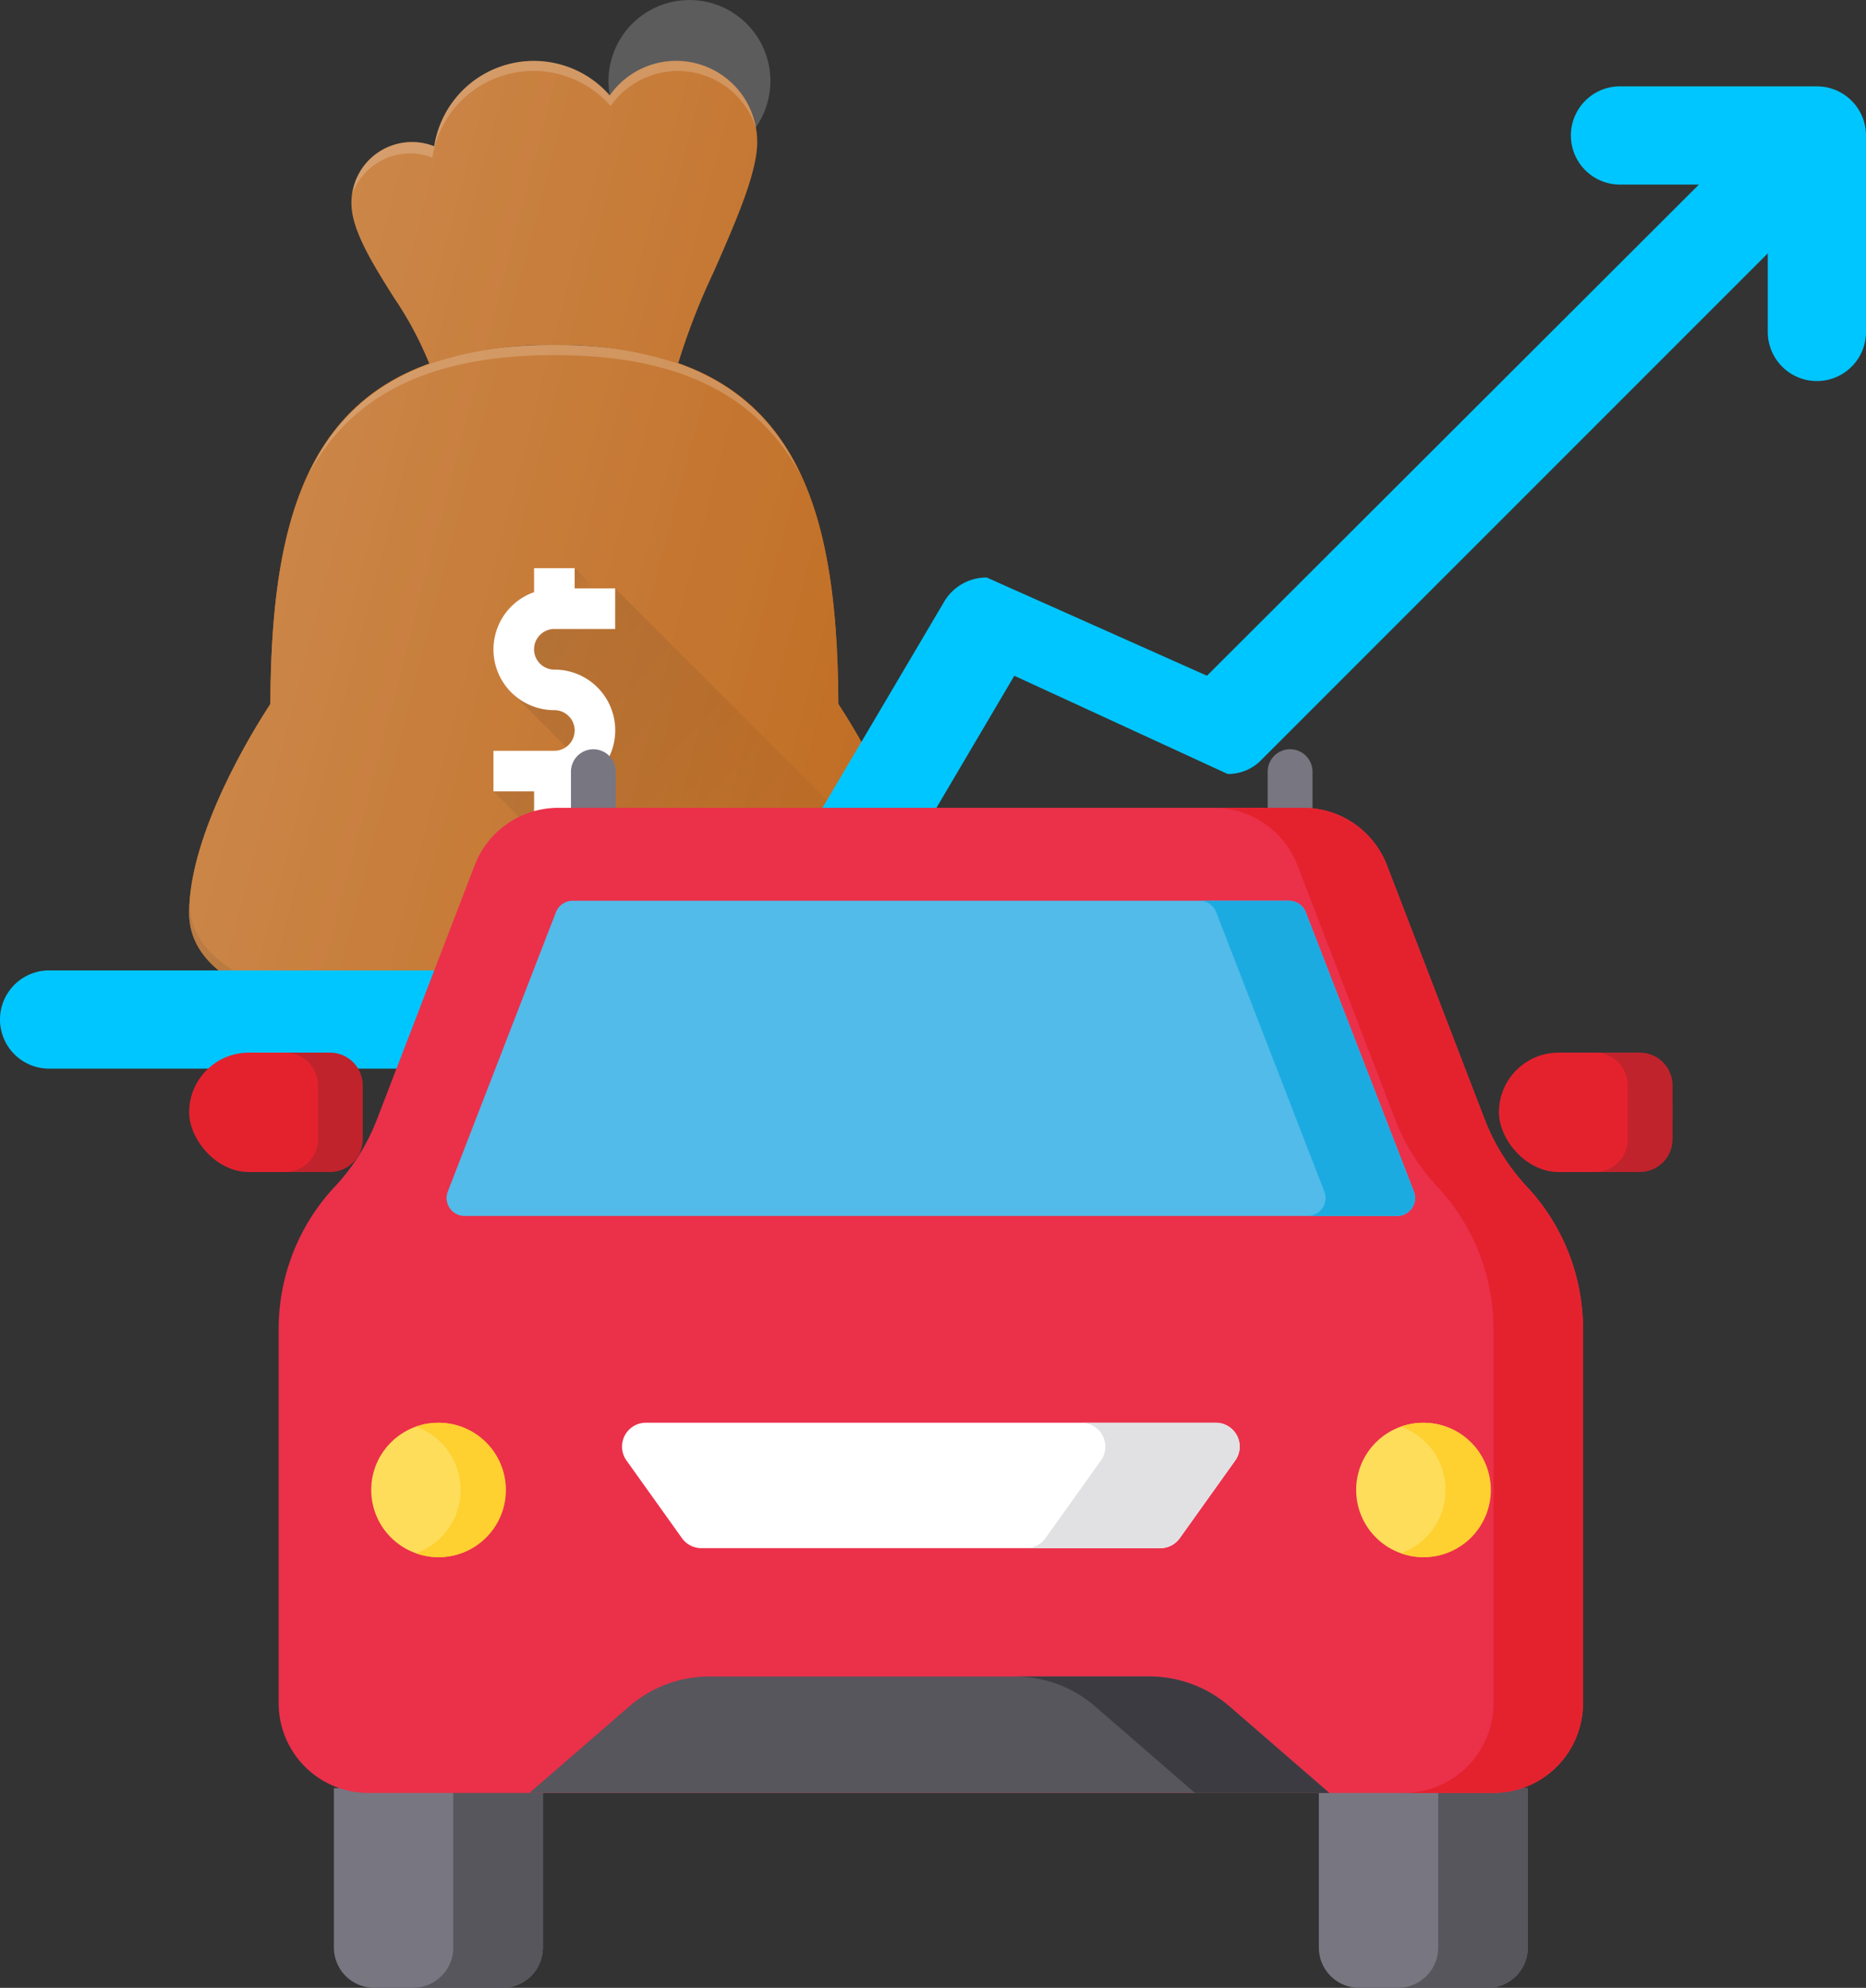 <svg id="Group_23" data-name="Group 23" xmlns="http://www.w3.org/2000/svg" xmlns:xlink="http://www.w3.org/1999/xlink" width="133.269" height="141.946" viewBox="0 0 133.269 141.946">
  <rect x="0" y="0" width="133.269" height="141.946" fill="#333333" stroke="none"/>
  <defs>
    <linearGradient id="linear-gradient" x1="0.062" y1="0.153" x2="0.867" y2="0.94" gradientUnits="objectBoundingBox">
      <stop offset="0" stop-opacity="0.102"/>
      <stop offset="1" stop-opacity="0"/>
    </linearGradient>
    <linearGradient id="linear-gradient-2" x1="-0.25" y1="0.25" x2="0.75" y2="1.25" xlink:href="#linear-gradient"/>
    <linearGradient id="linear-gradient-3" x1="0.075" y1="0.368" x2="1.102" y2="0.727" gradientUnits="objectBoundingBox">
      <stop offset="0" stop-color="#fff" stop-opacity="0.2"/>
      <stop offset="1" stop-color="#fff" stop-opacity="0"/>
    </linearGradient>
  </defs>
  <g id="money-bag" transform="translate(13.509)">
    <path id="Path_34" data-name="Path 34" d="M49.366,32.64C49.3,17.229,45.758,7,29.081,7S8.862,17.229,8.8,32.64C7.637,34.411,3,41.838,3,47.57c0,7.563,16.341,8.694,26.081,8.694s26.081-1.13,26.081-8.694C55.161,41.838,50.525,34.411,49.366,32.64Z" transform="translate(-3 17.631)" fill="#bf6a1e"/>
    <path id="Path_35" data-name="Path 35" d="M49.366,32.64C49.3,17.229,45.758,7,29.081,7S8.862,17.229,8.8,32.64C7.637,34.411,3,41.838,3,47.57c0,7.563,16.341,8.694,26.081,8.694s26.081-1.13,26.081-8.694C55.161,41.838,50.525,34.411,49.366,32.64Z" transform="translate(-3 17.631)" fill="#bf6a1e"/>
    <path id="Path_36" data-name="Path 36" d="M23.545,7.724c9.389,0,14.712,3.173,17.628,8.636C38.454,10.457,33.218,7,23.545,7S8.635,10.46,5.917,16.36C8.832,10.895,14.153,7.724,23.545,7.724Z" transform="translate(2.536 17.631)" fill="#fff" opacity="0.2"/>
    <path id="Path_37" data-name="Path 37" d="M29.081,29.254c-9.609,0-25.614-1.113-26.04-8.4-.006.142-.041.293-.041.435,0,7.563,16.341,8.694,26.081,8.694s26.081-1.13,26.081-8.694c0-.142-.035-.293-.041-.435C54.695,28.141,38.69,29.254,29.081,29.254Z" transform="translate(-3 43.916)" opacity="0.1"/>
    <path id="Path_38" data-name="Path 38" d="M14.847,16.847h4.347v-2.9H16.3V12.5H13.4v1.716a4.336,4.336,0,0,0,1.449,8.427,1.449,1.449,0,0,1,0,2.9H10.5v2.9h2.9v1.449h2.9V28.172a4.336,4.336,0,0,0-1.449-8.427,1.449,1.449,0,1,1,0-2.9Z" transform="translate(11.234 28.069)" fill="#fff"/>
    <path id="Path_39" data-name="Path 39" d="M16.3,23.143a1.449,1.449,0,0,0-1.449-1.449,4.332,4.332,0,0,1-2.993-1.208L15.67,24.3a1.42,1.42,0,0,0,.626-1.159ZM40.783,34.589,19.194,13v2.9H14.847a1.449,1.449,0,1,0,0,2.9A4.336,4.336,0,0,1,16.3,27.223v1.716H13.4V27.489H10.5L27.157,44.146c7.256-.979,13.771-3.188,13.771-7.963A12.721,12.721,0,0,0,40.783,34.589Z" transform="translate(11.234 29.018)" fill="url(#linear-gradient)"/>
    <path id="Path_40" data-name="Path 40" d="M12.5,12.5v1.449h1.449Z" transform="translate(15.03 28.069)" fill="url(#linear-gradient-2)"/>
    <path id="Path_41" data-name="Path 41" d="M7,10.143c0,1.921,1.461,4.254,3.011,6.726a25.318,25.318,0,0,1,2.562,4.781,26.3,26.3,0,0,1,8.917-1.365,26.443,26.443,0,0,1,8.838,1.336,48.669,48.669,0,0,1,2.544-6.549c1.6-3.643,3.107-7.079,3.107-9.276A5.789,5.789,0,0,0,25.448,2.469,7.2,7.2,0,0,0,12.912,6.1,4.325,4.325,0,0,0,7,10.143Z" transform="translate(4.591 4.346)" fill="#bf6a1e"/>
    <path id="Path_42" data-name="Path 42" d="M11.149,9.453a4.4,4.4,0,0,1,1.591.307A7.3,7.3,0,0,1,25.467,6.077,5.855,5.855,0,0,1,35.833,7.6,5.781,5.781,0,1,0,25.409,5.312,7.2,7.2,0,0,0,12.87,8.943a4.308,4.308,0,0,0-5.848,3.4,4.4,4.4,0,0,1,4.127-2.886Z" transform="translate(4.633 1.5)" fill="#fff" opacity="0.2"/>
    <path id="Path_43" data-name="Path 43" d="M49.366,45.925c-.052-12.171-2.3-21.082-11.447-24.3a48.668,48.668,0,0,1,2.544-6.549c1.6-3.643,3.107-7.079,3.107-9.276A5.789,5.789,0,0,0,33.039,2.469,7.2,7.2,0,0,0,20.5,6.1a4.325,4.325,0,0,0-5.912,4.045c0,1.921,1.461,4.254,3.011,6.726a25.318,25.318,0,0,1,2.562,4.781C11.085,24.893,8.848,33.789,8.8,45.925,7.637,47.7,3,55.123,3,60.855c0,7.563,16.341,8.694,26.081,8.694s26.081-1.13,26.081-8.694C55.161,55.123,50.525,47.7,49.366,45.925Z" transform="translate(-3 4.346)" fill="url(#linear-gradient-3)"/>
  </g>
  <g id="chart-growth" transform="translate(0 6.167)">
    <path id="Path_22" data-name="Path 22" d="M118.087,3.5a3.508,3.508,0,0,0,.147,7.014h5.6L88.7,45.586,72.973,38.572a3.507,3.507,0,0,0-3.016,1.683L47.391,78.482,36.519,67.68a3.3,3.3,0,0,0-2.455-1.052H6.007a3.507,3.507,0,0,0,0,7.014H32.591L45.637,86.619a3.3,3.3,0,0,0,2.455,1.052h.421a3.647,3.647,0,0,0,2.6-1.683l23.829-40.4L90.177,52.6a3.3,3.3,0,0,0,2.455-1.052l36.123-36.123v5.611a3.507,3.507,0,1,0,7.014,0V7.008A3.507,3.507,0,0,0,132.262,3.5H118.234Q118.16,3.5,118.087,3.5Z" transform="translate(-2.5 -3.5)" fill="#00c6ff"/>
  </g>
  <g id="car-booking" transform="translate(13.509 53.504)">
    <rect id="Rectangle_16" data-name="Rectangle 16" width="12.399" height="8.527" rx="4.263" transform="translate(93.543 21.661)" fill="#e4222e"/>
    <path id="Path_4" data-name="Path 4" d="M481.7,191.21h-3.2a2.345,2.345,0,0,1,2.345,2.345v3.837a2.345,2.345,0,0,1-2.345,2.345h3.2a2.345,2.345,0,0,0,2.345-2.345v-3.837A2.345,2.345,0,0,0,481.7,191.21Z" transform="translate(-378.1 -169.549)" fill="#c0232c"/>
    <rect id="Rectangle_17" data-name="Rectangle 17" width="12.399" height="8.527" rx="4.263" transform="translate(0 21.661)" fill="#e4222e"/>
    <path id="Path_5" data-name="Path 5" d="M386,437.612h14.921v11.38a2.878,2.878,0,0,1-2.878,2.878h-9.164A2.878,2.878,0,0,1,386,448.991Z" transform="translate(-305.318 -363.428)" fill="#787681"/>
    <path id="Path_6" data-name="Path 6" d="M415.374,437.612v11.379a2.878,2.878,0,0,1-2.879,2.879h6.4a2.879,2.879,0,0,0,2.879-2.879V437.612Z" transform="translate(-326.166 -363.428)" fill="#57565c"/>
    <path id="Path_7" data-name="Path 7" d="M56,437.612H70.921v11.38a2.878,2.878,0,0,1-2.879,2.878H58.878A2.878,2.878,0,0,1,56,448.991Z" transform="translate(-45.662 -363.428)" fill="#787681"/>
    <path id="Path_8" data-name="Path 8" d="M85.375,437.612v11.379A2.878,2.878,0,0,1,82.5,451.87h6.395a2.878,2.878,0,0,0,2.878-2.879V437.612Z" transform="translate(-66.51 -363.428)" fill="#57565c"/>
    <path id="Path_9" data-name="Path 9" d="M42.866,191.21h-3.2a2.345,2.345,0,0,1,2.345,2.345v3.837a2.345,2.345,0,0,1-2.345,2.345h3.2a2.345,2.345,0,0,0,2.345-2.345v-3.837A2.345,2.345,0,0,0,42.866,191.21Z" transform="translate(-32.811 -169.549)" fill="#c0232c"/>
    <path id="Path_10" data-name="Path 10" d="M137.028,95.374a1.6,1.6,0,0,1-1.6-1.6V91.193a1.6,1.6,0,1,1,3.2,0v2.583a1.6,1.6,0,0,1-1.6,1.6Zm49.76,0a1.6,1.6,0,0,1-1.6-1.6V91.193a1.6,1.6,0,1,1,3.2,0v2.583a1.6,1.6,0,0,1-1.6,1.6Z" transform="translate(-108.159 -89.594)" fill="#787681"/>
    <path id="Path_11" data-name="Path 11" d="M123.629,131.449l-6.977-18.139a6.4,6.4,0,0,0-5.969-4.1H57.468a6.4,6.4,0,0,0-5.969,4.1l-6.977,18.139a14.848,14.848,0,0,1-3.017,4.815h0A14.848,14.848,0,0,0,37.5,146.409v26.75a6.4,6.4,0,0,0,6.395,6.395h80.362a6.4,6.4,0,0,0,6.395-6.395v-26.75a14.848,14.848,0,0,0-4.006-10.145h0A14.848,14.848,0,0,1,123.629,131.449Z" transform="translate(-31.105 -105.029)" fill="#eb304a"/>
    <path id="Path_12" data-name="Path 12" d="M373.181,136.263h0a14.848,14.848,0,0,1-3.017-4.815l-6.977-18.139a6.4,6.4,0,0,0-5.969-4.1h-6.395a6.4,6.4,0,0,1,5.969,4.1l6.977,18.139a14.848,14.848,0,0,0,3.017,4.815h0a14.848,14.848,0,0,1,4.006,10.145v26.75a6.4,6.4,0,0,1-6.395,6.395h6.395a6.4,6.4,0,0,0,6.395-6.395v-26.75a14.848,14.848,0,0,0-4.006-10.145Z" transform="translate(-277.641 -105.028)" fill="#e4222e"/>
    <path id="Path_13" data-name="Path 13" d="M178.628,408.523H121.5l7.129-6.179a8.737,8.737,0,0,1,5.722-2.135h31.424a8.737,8.737,0,0,1,5.722,2.135Z" transform="translate(-97.199 -333.998)" fill="#57565c"/>
    <path id="Path_14" data-name="Path 14" d="M299.525,402.345a8.737,8.737,0,0,0-5.722-2.135H284.21a8.737,8.737,0,0,1,5.722,2.135l7.129,6.179h9.592Z" transform="translate(-225.226 -333.998)" fill="#3c3b41"/>
    <path id="Path_15" data-name="Path 15" d="M190.987,324.163H158.21a1.705,1.705,0,0,1-1.388-.714l-3.959-5.542a1.705,1.705,0,0,1,1.388-2.7h40.695a1.705,1.705,0,0,1,1.388,2.7l-3.959,5.542A1.705,1.705,0,0,1,190.987,324.163Z" transform="translate(-121.627 -267.117)" fill="#fff"/>
    <path id="Path_16" data-name="Path 16" d="M301.435,315.21h-9.592a1.705,1.705,0,0,1,1.388,2.7l-3.959,5.542a1.705,1.705,0,0,1-1.388.714h9.592a1.705,1.705,0,0,0,1.388-.714l3.959-5.542a1.705,1.705,0,0,0-1.388-2.7Z" transform="translate(-228.116 -267.117)" fill="#e1e1e3"/>
    <circle id="Ellipse_1" data-name="Ellipse 1" cx="4.796" cy="4.796" r="4.796" transform="translate(83.347 48.093)" fill="#fddd5a"/>
    <path id="Path_17" data-name="Path 17" d="M415.1,315.21a4.787,4.787,0,0,0-1.6.274,4.8,4.8,0,0,1,0,9.044,4.8,4.8,0,1,0,1.6-9.318Z" transform="translate(-326.956 -267.117)" fill="#fed030"/>
    <circle id="Ellipse_2" data-name="Ellipse 2" cx="4.796" cy="4.796" r="4.796" transform="translate(13.003 48.093)" fill="#fddd5a"/>
    <path id="Path_18" data-name="Path 18" d="M85.1,315.21a4.787,4.787,0,0,0-1.6.274,4.8,4.8,0,0,1,0,9.044,4.8,4.8,0,1,0,1.6-9.318Z" transform="translate(-67.3 -267.117)" fill="#fed030"/>
    <path id="Path_19" data-name="Path 19" d="M102.758,140.346h51.166a1.279,1.279,0,0,1,1.193.817l7.722,19.948a1.279,1.279,0,0,1-1.193,1.741H95.036a1.279,1.279,0,0,1-1.193-1.741l7.722-19.948A1.279,1.279,0,0,1,102.758,140.346Z" transform="translate(-75.37 -129.528)" fill="#52bbe9"/>
    <path id="Path_20" data-name="Path 20" d="M361.327,161.111l-7.722-19.948a1.279,1.279,0,0,0-1.193-.817h-6.395a1.279,1.279,0,0,1,1.193.817l7.722,19.948a1.279,1.279,0,0,1-1.193,1.741h6.395a1.279,1.279,0,0,0,1.193-1.741Z" transform="translate(-273.858 -129.528)" fill="#1cabe1"/>
  </g>
</svg>
